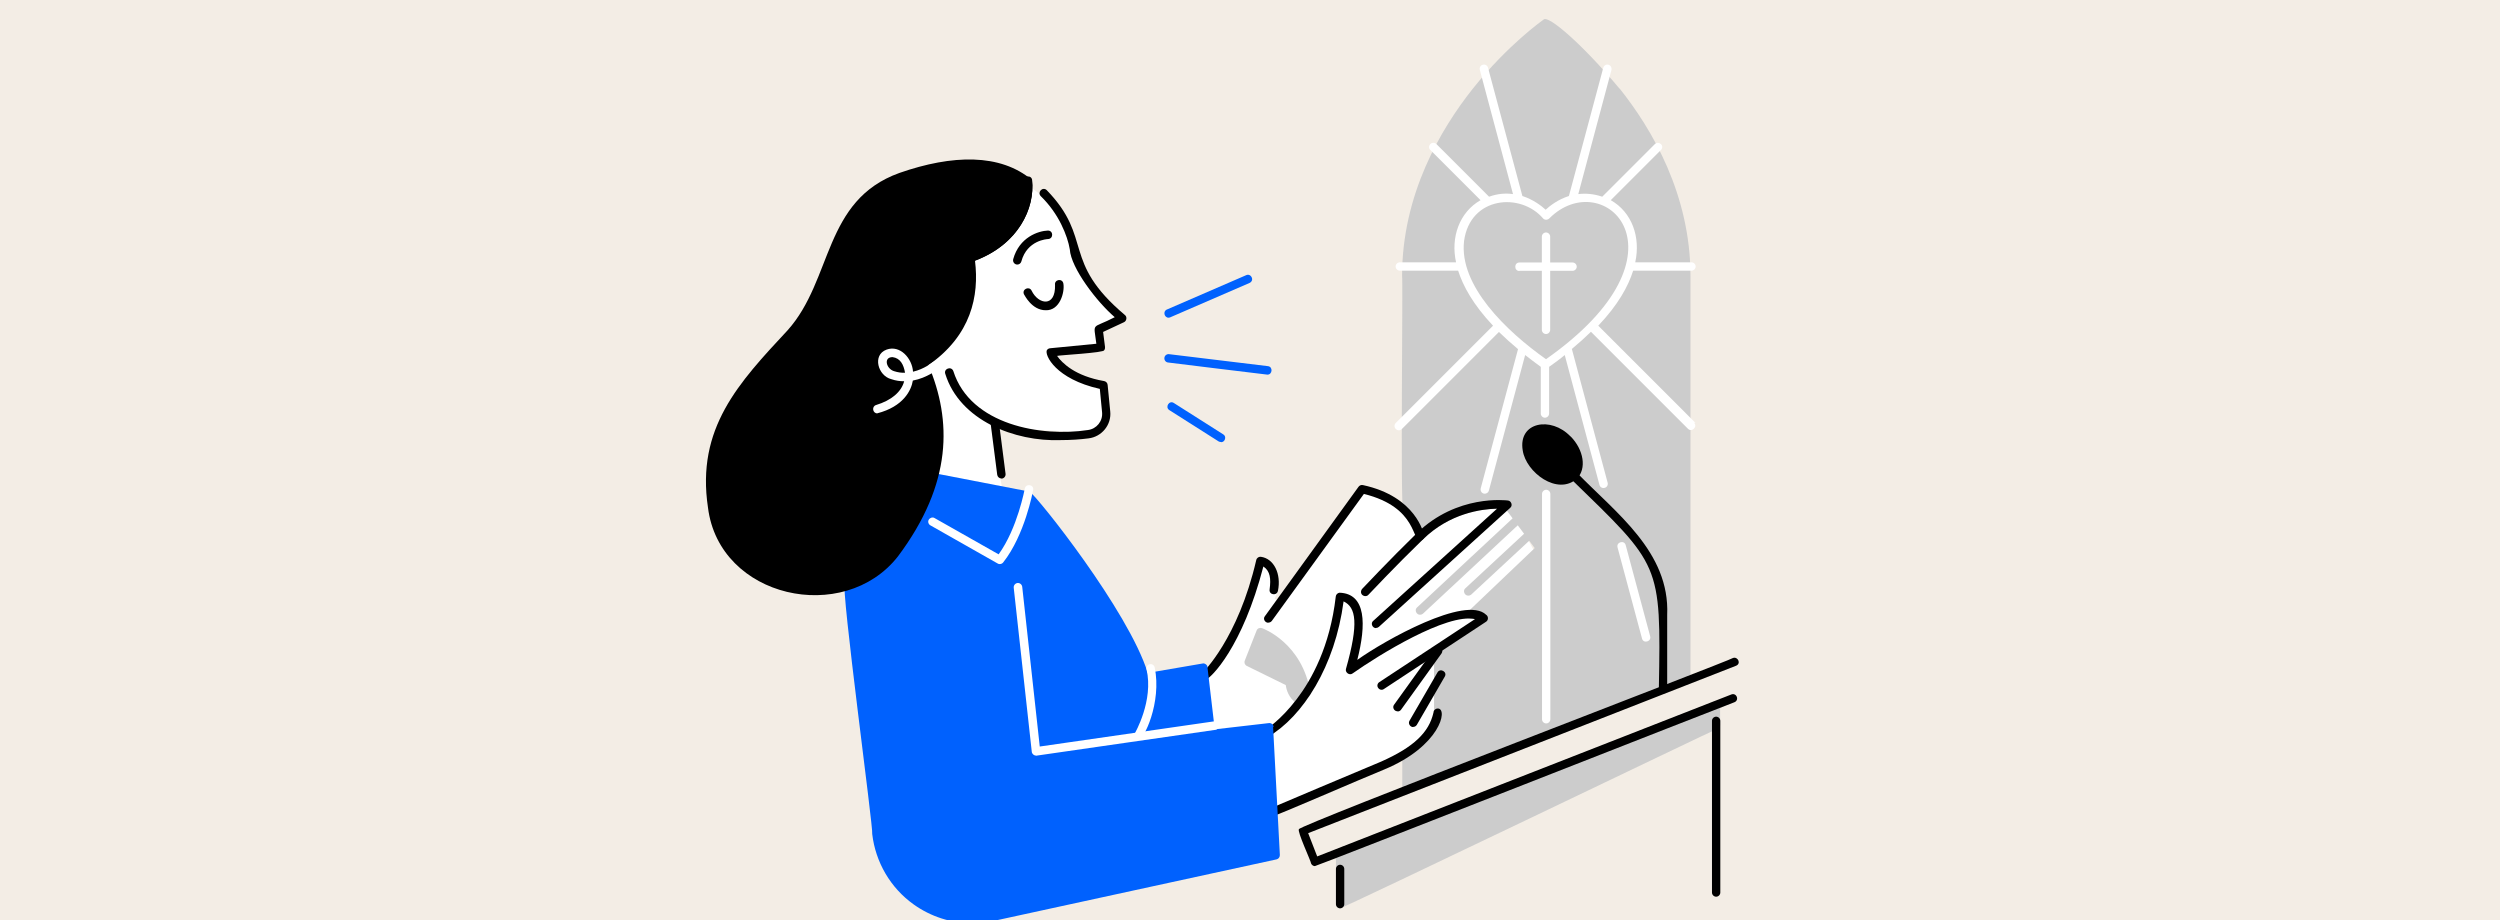 <?xml version="1.0" encoding="UTF-8"?>
<svg xmlns="http://www.w3.org/2000/svg" version="1.1" viewBox="0 0 1440 530">
  <defs>
    <style>
      .cls-1 {
        fill: none;
      }

      .cls-2 {
        fill: #ccc;
      }

      .cls-3 {
        fill: #f3ede5;
      }

      .cls-4 {
        fill: #fff;
      }

      .cls-5 {
        fill: #0061fe;
      }
    </style>
  </defs>
  <!-- Generator: Adobe Illustrator 28.7.1, SVG Export Plug-In . SVG Version: 1.2.0 Build 142)  -->
  <g>
    <g id="Layer_1">
      <rect class="cls-3" x="-3.6" y="-2.5" width="1445.6" height="533.5"/>
      <path class="cls-4" d="M694.7,387.4l7.4-7.9,13.8-24.7,9.4-26.7,1.5-5.4,7.4,8.9,1.9,8.7-1.9,4.6,2.5,1.5,48.4-64.7,16.8,5.9,12.4,12.8,3.5,4h4l23.2-11.4h17.4c0,0,7.7-.5,7.7-.5l13.5,24.7-36.1,35.6,5.9,4-37.6,25.2,8.4-2.5,4,9.9-2.4,21-5,15-30.1,16.8-32.6,14.3-27.7,10.9s-18.3,4-16.3,1,8.9-48.9,8.9-48.9l-22.7,4-6.9-19.3,1.5-16.8Z"/>
      <path class="cls-4" d="M587.4,103.3l18.8,13.8,15.8,37.6,20,28,1.3,3.1-9.9,5.9,1,8.4-27.2,2,9.4,12.8,18.8,6.4,3,18.3-7.4,9.9-44-2.5-16.5-3.2,7.6,42.3s-53.4-3.5-58.8-4.4-29.6-58.8-29.6-58.8l70.2-109.7,27.7-9.9Z"/>
      <g id="Layer_1-2" data-name="Layer_1">
        <g id="Layer_2">
          <path class="cls-2" d="M754.8,399c-4.6-28.5-27-36.9-27.9-37.2-1.3-.4-2.6.1-3.1,1.4l-6.8,17.3c-.5,1.2,0,2.5,1.2,3.1l22.4,11c.3,2.5,1.6,7.4,6.3,10.6,1,.7,2.2.6,3.1-.2l4.1-3.9c.6-.6.8-1.4.7-2.2h0Z"/>
          <path d="M694.3,391.8c-2.1,0-3.3-2.8-1.7-4.2.2-.2,20.5-19.6,31-65,.3-1.3,1.5-2,2.6-1.9,7.6,1,11.9,9.9,9.9,19.6-.6,3.1-5.3,2.4-4.8-.8.8-6.1.4-10.5-3.6-13.2-12,46.3-30.1,64.4-33.5,65.4h0Z"/>
          <g>
            <polygon class="cls-2" points="771.9 520.7 771.9 490.8 988.5 406.1 988.5 417.4 771.9 520.7"/>
            <path class="cls-2" d="M771.9,523.2c-1.3,0-2.4-1.1-2.4-2.4v-29.9c0-1,.6-1.9,1.5-2.3l216.5-84.7c1.5-.6,3.4.6,3.3,2.3v11.3c0,.9-.6,1.8-1.4,2.2-1.5.4-216.2,103.7-217.6,103.5h0ZM774.4,492.5v24.4l211.7-101v-6.3l-211.7,82.8Z"/>
          </g>
          <path class="cls-2" d="M932.8,51c-21.1-25.3-40.7-42.2-43.6-39.8-.8.6-20.7,14.6-40.8,39.8-18.6,23.4-40.8,61-40.8,107.9.6,1.9-1.1,132.8.6,134.4,7.8,9.2,6.1,16.9,9,17.9.8.3,1.8,0,2.5-.6,19.1-18.6,42.4-18,47.5-17.5l16.8,22.6-38.3,36.5c-1.6,1.4-.5,4.2,1.7,4.2.8,0,1.8.1,2.6.3l-23,16.3c-.6.5-1,1.2-1,2v35.5c-.2,3.8-4.1,13.1-17.2,21.5-.7.4-1.1,1.3-1.1,2v20.9c0,1.7,1.8,2.9,3.3,2.3l161.2-63.5c.9-.3,1.5-1.3,1.5-2.3v-232.5c0-46.9-22.2-84.6-40.8-107.9h0Z"/>
          <path d="M730.5,424.6c-2.4,0-3.4-3.3-1.3-4.5.1,0,8.6-5.4,17.7-17.4,8.5-11.1,19.2-30.3,22.5-59.1.1-1.1,1-2,2.1-2.2,15.5.5,15.5,18.4,10.3,38.7,15.8-11.3,62.5-37.4,74.2-26,1.4.9,1.4,3.1,0,4l-58.9,38.8c-1.1.8-2.6.4-3.3-.7-.8-1.1-.4-2.6.7-3.3l55.1-36.3c-16.4-3.5-55.6,20.8-70.5,31.3-1.8,1.4-4.5-.6-3.8-2.7,7.4-26.2,5.8-35.4-1.4-38.8-4.9,37.4-23.5,66.4-43.6,78.1h0Z"/>
          <path d="M804.9,409.7c-1.9,0-3.1-2.3-1.9-3.8l23.3-32.4c1.9-2.6,5.8.2,4,2.9l-23.3,32.4c-.5.7-1.3,1-1.9,1h0Z"/>
          <path d="M814,418.8c-1.8,0-3.1-2.1-2.1-3.7l16.1-27.8c1.6-2.7,5.8-.3,4.2,2.4l-16.1,27.8c-.5.8-1.3,1.2-2.1,1.2h0Z"/>
          <path d="M733.7,469.9c-2.5,0-3.4-3.8-1-4.7.5-.2,49.9-21.2,62.8-26.5,18.9-8.4,27.6-16.8,30.2-28.3,0-1.3,1.3-2.4,2.6-2.3,5.9.3,1.1,21.8-30.9,35.1-14.1,5.7-61.7,26.5-63.7,26.7h0Z"/>
          <path d="M792.6,361.8c-2.2,0-3.3-2.9-1.6-4.2l71.3-64.6c-9,.2-27.3,2.6-42.7,17.7-15.9,15.4-31.2,31.7-31.4,31.9-.9,1-2.4,1-3.5.1-1-.9-1-2.4-.1-3.5.1-.1,15.6-16.6,31.5-32.1,23.2-22.5,51.4-18.9,52.5-18.8,1.9.2,2.9,2.9,1.3,4.2l-75.7,68.6c-.5.4-1,.6-1.6.6h0Z"/>
          <path d="M730.5,358.7c-1.9,0-3.2-2.3-1.9-3.8l53.9-74.5c.6-.8,1.5-1.2,2.5-1,30.8,6.6,35.1,28.1,35.3,29,.3,1.3-.6,2.6-1.9,2.9-5.4,1.3-1.3-19-32.8-26.8l-53,73.1c-.5.7-1.3,1-1.9,1h-.1Z"/>
          <g>
            <line class="cls-1" x1="875.5" y1="297.9" x2="817.9" y2="351.6"/>
            <path class="cls-2" d="M817.9,354.1c-2.1,0-3.3-2.8-1.7-4.2l57.6-53.7c1-.9,2.5-.8,3.5.1s.8,2.5-.1,3.5l-57.6,53.7c-.5.4-1,.6-1.7.6h0Z"/>
          </g>
          <g>
            <line class="cls-1" x1="882" y1="307" x2="845.7" y2="340.6"/>
            <path class="cls-2" d="M845.7,343.1c-2.1,0-3.3-2.8-1.7-4.2l36.3-33.7c1-.9,2.5-.8,3.5.1.9,1,.8,2.5-.1,3.5l-36.3,33.7c-.5.4-1,.6-1.7.6h0Z"/>
          </g>
          <path class="cls-5" d="M673.1,183c-2.5,0-3.4-3.7-1-4.7l45.7-19.8c1.3-.6,2.6,0,3.2,1.3.6,1.3,0,2.6-1.3,3.2l-45.7,19.8c-.3.1-.6.2-1,.2h0Z"/>
          <path class="cls-5" d="M730.1,215.8c-.1,0-57-6.9-57.3-7-1.3-.1-2.3-1.4-2.1-2.7.1-1.3,1.4-2.3,2.7-2.1l56.9,6.9c3,.3,2.7,4.9-.3,4.9h0Z"/>
          <path class="cls-5" d="M703.3,254.6c-.4,0-.9-.1-1.3-.3l-28.5-18.1c-2.6-1.7,0-5.8,2.6-4.1l28.5,18.1c2.1,1.2,1,4.6-1.3,4.5h0Z"/>
          <path d="M757.5,498.9c-1,0-1.9-.6-2.3-1.5,0-1.2-8.3-18.9-7-19.8.1-2.3,248.8-97.3,250-98.6,2.8-1,4.9,3.3,1.7,4.5l-246.4,96.4,5.2,13.4,238.6-93.3c1.3-.5,2.6.1,3.1,1.4s-.1,2.6-1.4,3.1c-1.3.3-240.5,94.4-241.7,94.4h0Z"/>
          <path d="M771.9,523.2c-1.3,0-2.4-1.1-2.4-2.4v-20.3c0-1.3,1.1-2.4,2.4-2.4s2.4,1.1,2.4,2.4v20.3c0,1.3-1.1,2.4-2.4,2.4Z"/>
          <path d="M988.5,516.5c-1.3,0-2.4-1.1-2.4-2.4v-98.9c0-1.3,1.1-2.4,2.4-2.4s2.4,1.1,2.4,2.4v98.9c0,1.3-1.1,2.4-2.4,2.4h0Z"/>
          <path d="M957.9,399.1c-1.3,0-2.4-1.1-2.4-2.4,1.3-72.7,1-70.6-50.7-120.9-2.2-2.2,1.2-5.7,3.5-3.5,22.5,23.2,53.6,45.6,52,81.9v42.4c0,1.3-1.1,2.4-2.4,2.4h0Z"/>
          <path d="M904.6,251.4c-11.2-11.8-30.3-8.4-27.5,8.1,1.9,12.6,20,26.2,31.2,16.2h0c5.7-5.7,4-16.6-3.7-24.4Z"/>
          <g>
            <path class="cls-4" d="M890.6,282.1c-1.3,0-2.4,1.1-2.4,2.4v129.8c0,1.3,1.1,2.4,2.4,2.4s2.4-1.1,2.4-2.4v-129.8c0-1.3-1.1-2.4-2.4-2.4Z"/>
            <path class="cls-4" d="M875.2,156h12.9v34c0,1.3,1.1,2.4,2.4,2.4s2.4-1.1,2.4-2.4v-34h12.9c1.3,0,2.4-1.1,2.4-2.4s-1.1-2.4-2.4-2.4h-12.9v-14.9c0-1.3-1.1-2.4-2.4-2.4s-2.4,1.1-2.4,2.4v14.9h-12.9c-3.2,0-3.2,4.9,0,4.9h0Z"/>
            <path class="cls-4" d="M976.6,243.6l-56-56c11.5-12.1,17.3-22.8,20.1-31.7h33.6c1.3,0,2.4-1.1,2.4-2.4s-1.1-2.4-2.4-2.4h-32.4c3.2-14.5-1.9-28.9-14.1-35.8l28.9-28.9c1-1,1-2.5,0-3.4s-2.5-1-3.5,0l-30.3,30.3c-5-1.7-9.7-2-13.8-1.5l19.1-71.5c.3-1.3-.4-2.6-1.7-3s-2.6.4-3,1.7l-19.8,73.9c-6.3,2-10.9,5.6-13.4,7.9-2.4-2.2-7-5.8-13.4-7.9l-19.8-73.9c-.3-1.3-1.7-2.1-3-1.7-1.3.3-2.1,1.7-1.7,3l19.1,71.5c-4.2-.6-8.8-.3-13.8,1.5l-30.3-30.3c-1-1-2.5-1-3.5,0s-1,2.5,0,3.4l28.9,28.9c-12.2,7-17.3,21.4-14.1,35.8h-32.4c-1.3,0-2.4,1.1-2.4,2.4s1.1,2.4,2.4,2.4h33.6c2.8,8.8,8.6,19.5,20.1,31.7l-56,56c-1,1-1,2.5,0,3.5s2.5,1,3.5,0l55.9-55.9c3.3,3.2,6.9,6.5,11,9.9l-21.5,80.2c-.3,1.3.4,2.6,1.7,3,1.3.3,2.6-.4,3-1.7l20.9-78.1c2.9,2.2,5.8,4.5,9,6.8v26.9c0,1.3,1.1,2.4,2.4,2.4s2.4-1.1,2.4-2.4v-26.9c3.2-2.3,6.3-4.5,9-6.8l20,74.8c.3,1.3,1.7,2.1,3,1.7,1.3-.3,2.1-1.7,1.7-3l-20.6-77c4.1-3.4,7.7-6.7,11-9.9l55.9,55.9c2.2,2.2,5.7-1.2,3.5-3.5h.2ZM843.3,138.8c3.5-25.7,32.6-28.2,45.6-12.9,1,1,2.6.8,3.5-.1,31.1-31.2,85.5,19.7-1.9,81.1-22.8-16.1-50.2-42.4-47.2-68.1h0Z"/>
            <path class="cls-4" d="M936.4,314c-.8-3.1-5.5-1.8-4.7,1.3l14.1,52.5c.8,3.1,5.5,1.8,4.7-1.3l-14.1-52.5h0Z"/>
          </g>
          <path class="cls-5" d="M733.6,418.8c0-1.4-1.4-2.5-2.7-2.3l-31.2,3.6-4.2-35.8c0-.7-.4-1.3-1-1.7-.6-.4-1.2-.6-1.9-.4l-31.5,5.4c-11.1-35.7-63.3-101.2-68-104.4l-53.7-10.4c-.9-.1-1.8.1-2.4.8l-50.4,62.1c-2.4,2.6,16.6,142.1,15.8,144.7,1.9,16.2,10.5,31,23.8,40.5,9.9,7.1,21.8,10.9,33.7,10.9s8.2-.4,12.2-1.3l163.2-35.5c1.2-.3,1.9-1.3,1.9-2.5l-3.9-73.8h.1Z"/>
          <path d="M594.4,103.7c-18.2-15.4-45.9-14.7-76.3-4.1-44,15.8-38.3,61.4-64.4,90.6-28.2,30.3-52.8,56.4-45.9,102.2,6.5,52.2,78.3,67.8,109.4,28.1,31.6-42.2,31-78.4,17.6-110.2,24.6-17.1,29.3-39.9,26.8-60.1,25.5-9.7,34.7-30.8,32.8-46.5h0Z"/>
          <path d="M611,253.5c-26.6,1-58.2-11.4-66.5-38.1-1.1-3,3.4-4.7,4.6-1.7,9.9,31.2,50.9,38.1,77.5,34,5-.6,8.7-5.1,8.2-10.2l-1.3-13.5c-25.5-5.7-31.9-19.5-30.5-22.3.4-.6,1-1,1.8-1.1l26.7-2.6c-1.6-13-3-8.2,10.6-15.3-10.1-8.6-25.2-28.2-25.9-39.1-1.3-7.8-6.3-20.5-16.7-30.6-2.2-2.2,1-5.7,3.4-3.5,27.1,28,8.1,40.8,45.1,72,1.3,1,1,3.4-.6,4.1l-12,5.6,1.1,8.7c0,.6,0,1.3-.5,1.8.5,1.5-26.4,2.9-27.1,3.3,2.9,4.1,10.3,11.6,27.1,14.5,1,.2,1.9,1,2,2.2l1.5,15.3c.8,7.7-4.9,14.6-12.5,15.5-4.6.6-10.1,1-16.1,1h0Z"/>
          <path d="M558.8,151.1c-2.6,0-3.4-3.8-.8-4.7,35.6-13.3,31.9-40.8,31.7-42-.5-3.1,4.3-3.9,4.8-.8,1.8,16.5-8.4,38.6-35.6,47.4h0Z"/>
          <path d="M602.3,178.7c-8,0-12.2-8.8-12.5-9.2-1.3-2.9,3-4.9,4.4-2.1h0c3.9,8.1,13.9,9.8,13.5-3.3-.5-3.1,4.2-4,4.8-.8.9,4.9-2,15.8-10.3,15.4h0Z"/>
          <path d="M586,152.4c-1.6,0-2.8-1.5-2.4-3.1,3.5-12.7,14.5-16.3,20-16.5,3.2,0,3.3,4.7.1,4.9-.5,0-12.1.6-15.4,12.9-.3,1.1-1.3,1.8-2.4,1.8h0Z"/>
          <path d="M576.8,275.6c-1.2,0-2.2-.9-2.4-2.1l-3.8-29.6c-.4-3.1,4.5-3.8,4.8-.6l3.8,29.6c.2,1.5-1,2.8-2.4,2.8h0Z"/>
          <path class="cls-4" d="M596.7,435.2c-1.2,0-2.3-1-2.4-2.2l-10.4-94.5c-.1-1.3.8-2.5,2.2-2.7,1.3-.1,2.5.8,2.7,2.2l10.1,92,100.4-14.5c1.3-.2,2.6.7,2.8,2.1s-.7,2.6-2.1,2.8c-.6,0-102.8,14.9-103.3,14.9h0Z"/>
          <path class="cls-4" d="M655.7,426.2c-1.8,0-3.1-2.1-2.1-3.7h0c.1-.2,11-18.9,6.8-37-.3-1.3.5-2.6,1.8-2.9s2.6.5,2.9,1.8c4.2,20.2-6.4,42.2-9.5,41.8h0Z"/>
          <path class="cls-4" d="M575.9,324.9c-.4,0-.8,0-1.2-.3l-38.8-22c-1.2-.7-1.6-2.2-.9-3.3s2.2-1.6,3.3-.9l36.9,20.9c10.9-15,15-37.7,15.1-37.9.6-3.1,5.4-2.3,4.8.8-.2,1-4.8,26-17.3,41.8-.5.6-1.2.9-1.9.9h0Z"/>
          <path class="cls-4" d="M505.3,238.1c-2.7,0-3.3-4-.7-4.8,8.9-2.7,14.6-7.6,16.2-13.7-2.4,0-4.8-.3-7.4-1.2-7.7-1.9-11.1-13.9-2.8-17,7.8-2.9,14.8,5,15.3,12.7,6.5-1.5,11.2-5.4,11.3-5.4,2.4-2,5.6,1.7,3.1,3.8-.3.3-6.3,5.2-14.5,6.7-.9,5.6-5.4,15-20.6,18.9h0ZM514.1,205.7c-5.4,0-3.6,6.8.9,8.1,2.2.7,4.2,1,6.3.9-.8-4.7-2.7-8.4-7.2-9h0Z"/>
        </g>
      </g>
    </g>
  </g>
</svg>